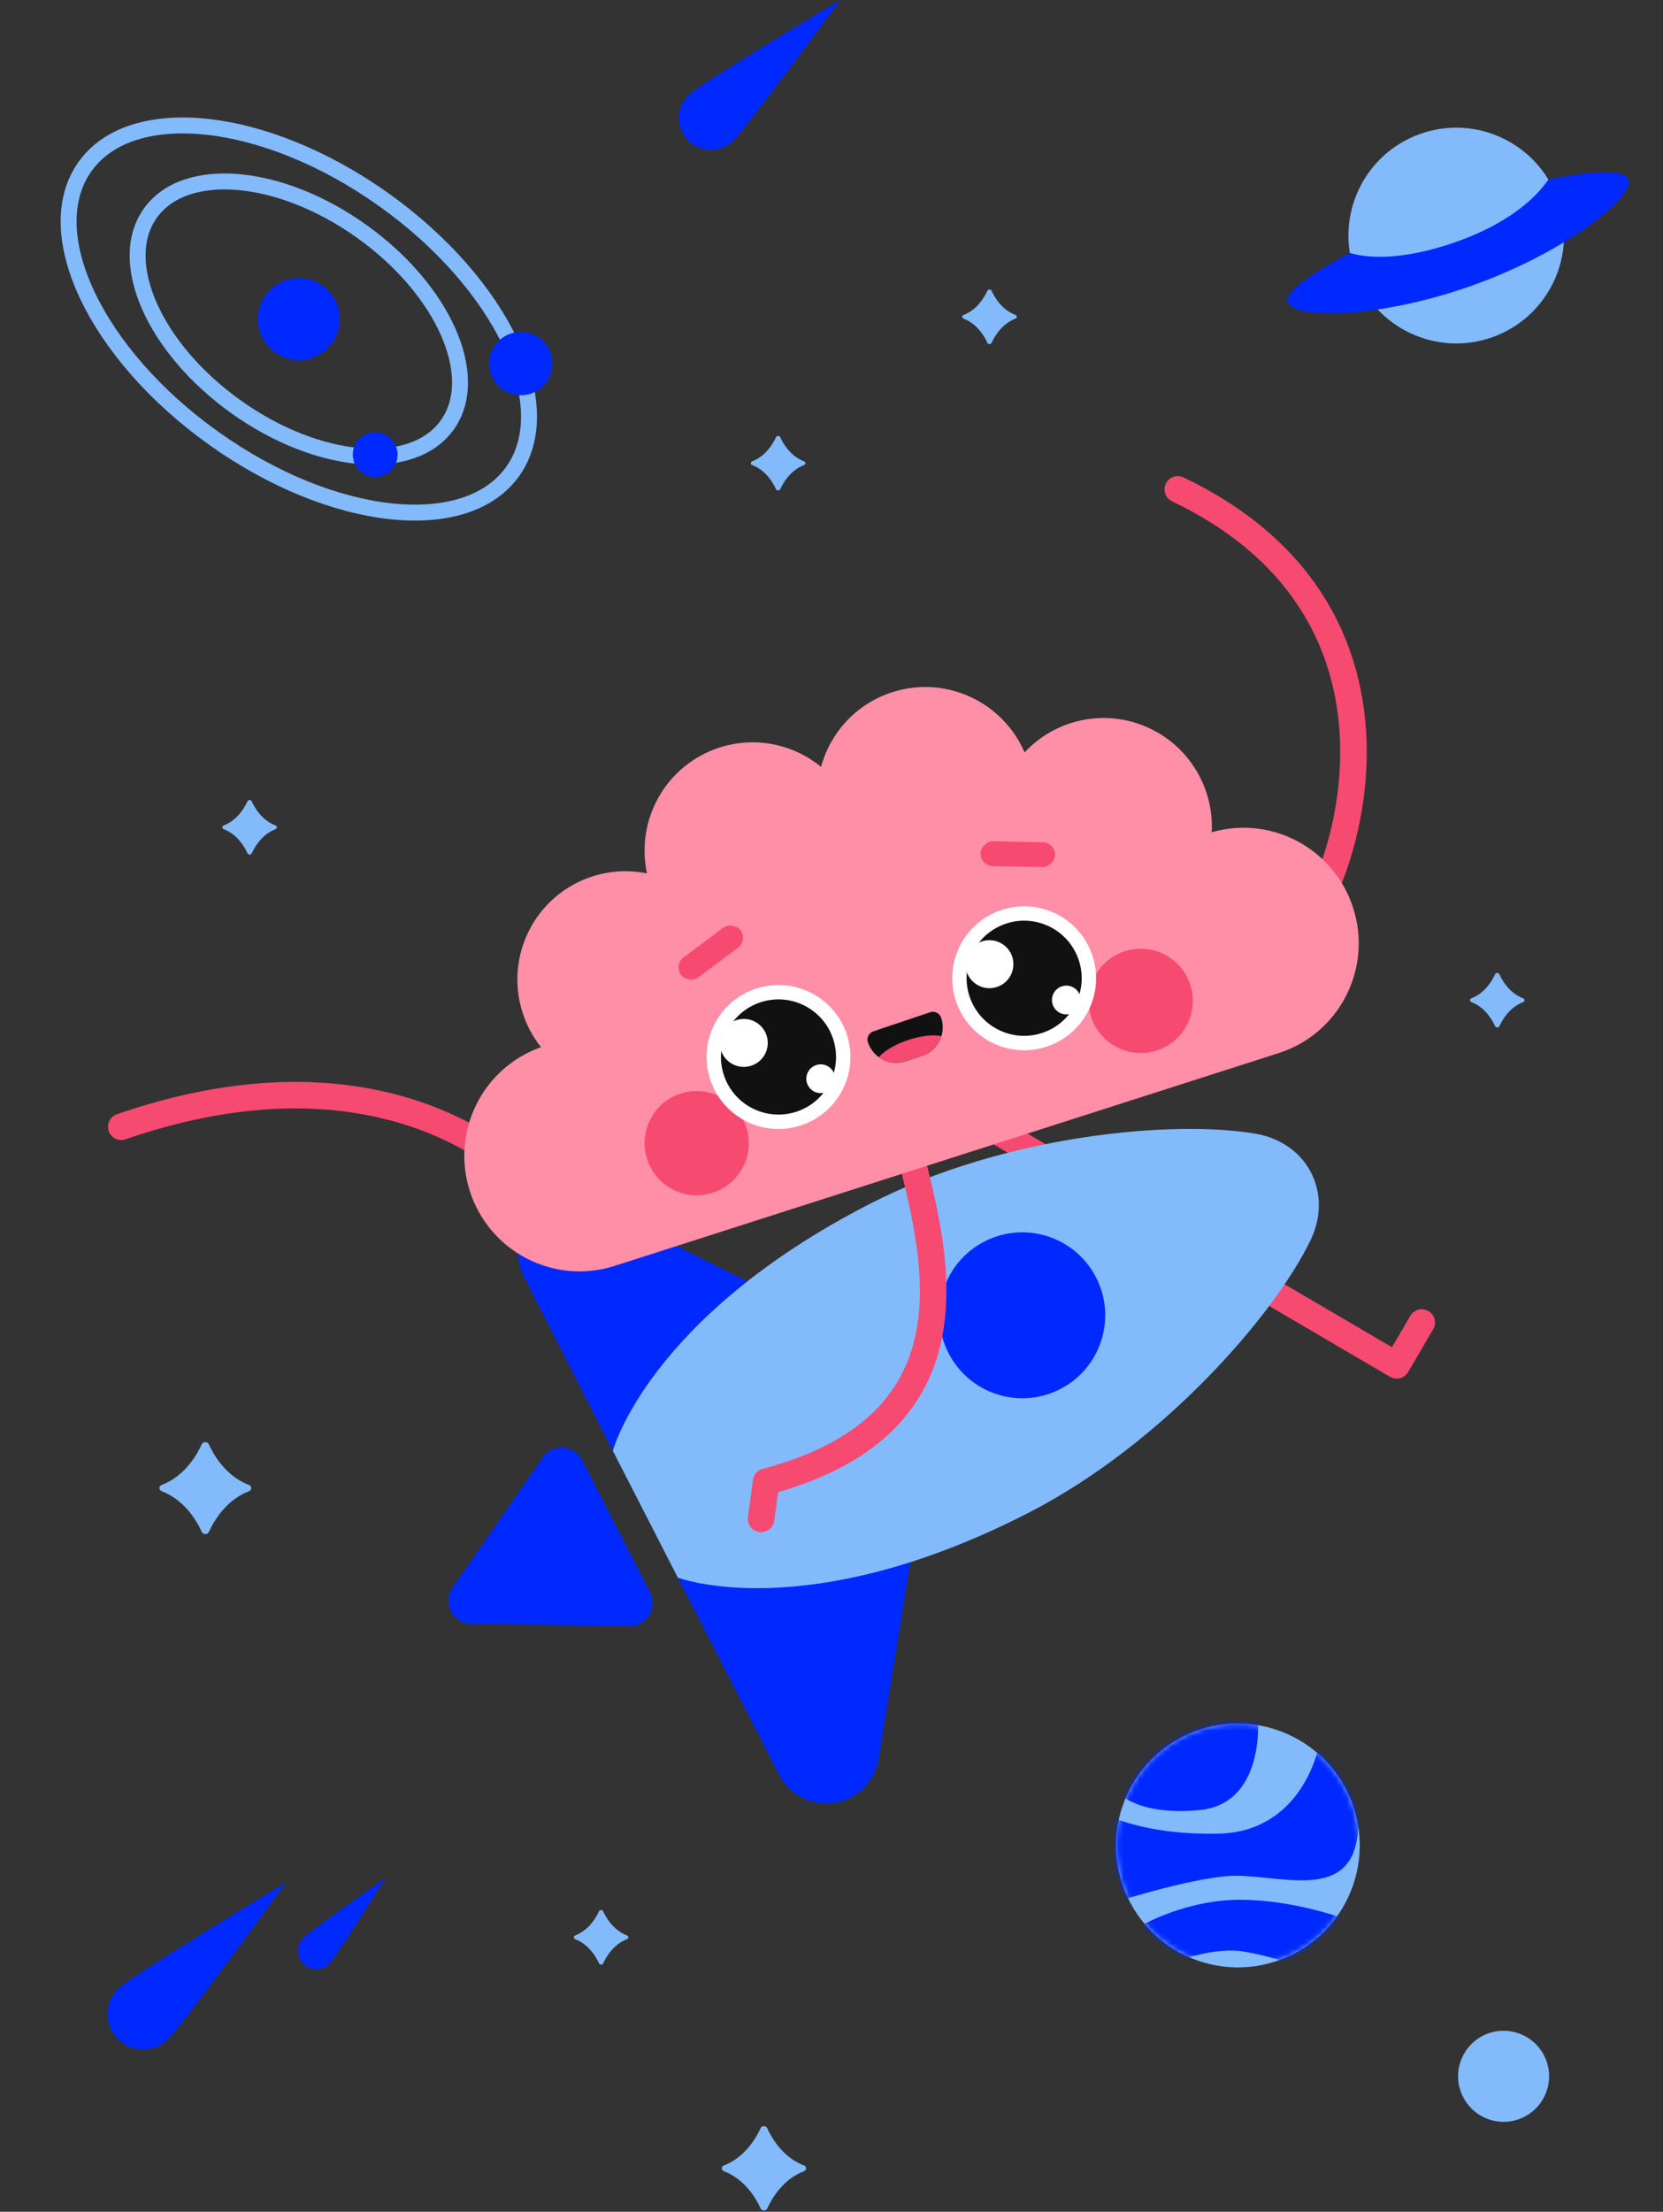 <svg width="313" height="416" viewBox="0 0 313 416" fill="none" xmlns="http://www.w3.org/2000/svg">
  <rect x="0" y="0" width="313" height="416" fill="#333333" stroke="none"/>
  <path d="M248.751 168.597C256.998 151.326 263.129 111.835 221.677 92.043" stroke="#F64A70" stroke-width="4.991"
        stroke-linecap="round" stroke-linejoin="round"/>
  <path d="M95.176 218.43C79.617 206.76 55.312 200.721 22.823 211.924" stroke="#F64A70" stroke-width="4.991"
        stroke-linecap="round" stroke-linejoin="round"/>
  <path d="M188.069 212.981L262.876 256.802L267.595 248.747" stroke="#F64A70" stroke-width="4.991"
        stroke-linecap="round" stroke-linejoin="round"/>
  <path
    d="M127.575 296.736L174.758 272.548L165.416 330.441C165.161 332.563 164.231 334.546 162.764 336.099C161.296 337.652 159.369 338.693 157.266 339.068C155.162 339.443 152.994 339.133 151.08 338.184C149.166 337.234 147.608 335.695 146.635 333.793L127.575 296.736Z"
    fill="#0029FF"/>
  <path
    d="M117.572 277.247L164.754 253.059L112.296 226.848C110.425 225.817 108.272 225.414 106.154 225.699C104.037 225.983 102.067 226.94 100.534 228.429C99.001 229.918 97.987 231.859 97.641 233.967C97.295 236.075 97.635 238.239 98.611 240.14L117.572 277.247Z"
    fill="#0029FF"/>
  <path
    d="M246.737 233.103C247.712 231.049 248.22 228.867 248.226 226.704C248.233 224.542 247.737 222.449 246.773 220.569C245.81 218.69 244.4 217.066 242.641 215.809C240.881 214.551 238.813 213.69 236.576 213.282C221.187 210.535 189.133 213.394 163.739 226.412C121.959 247.831 115.343 272.866 115.343 272.866L127.575 296.727C127.575 296.727 151.764 305.97 193.544 284.552C218.938 271.533 240.004 247.207 246.737 233.103Z"
    fill="#82BAFC"/>
  <path
    d="M178.529 254.502C182.46 262.17 191.863 265.2 199.531 261.269C207.2 257.338 210.229 247.935 206.298 240.267C202.367 232.598 192.964 229.569 185.296 233.5C177.628 237.431 174.598 246.834 178.529 254.502Z"
    fill="#0029FF"/>
  <path
    d="M109.59 274.645L122.305 299.448C122.671 300.122 122.851 300.88 122.828 301.646C122.805 302.412 122.579 303.159 122.173 303.809C121.767 304.459 121.196 304.99 120.518 305.348C119.84 305.705 119.079 305.876 118.314 305.844L88.766 305.411C87.96 305.421 87.168 305.205 86.479 304.789C85.789 304.373 85.229 303.772 84.861 303.056C84.494 302.339 84.333 301.534 84.398 300.731C84.463 299.928 84.75 299.159 85.228 298.51L102.093 274.203C102.511 273.567 103.089 273.052 103.77 272.71C104.45 272.368 105.209 272.212 105.969 272.257C106.729 272.301 107.464 272.545 108.1 272.965C108.735 273.384 109.249 273.964 109.59 274.645V274.645Z"
    fill="#0029FF"/>
  <path d="M172.197 220.329C176.865 239.467 182.934 268.409 144.19 278.678L143.256 285.68" stroke="#F64A70"
        stroke-width="4.991" stroke-linecap="round" stroke-linejoin="round"/>
  <path
    d="M116.297 237.883C116.091 237.956 115.884 238.026 115.675 238.093C104.283 241.741 92.085 235.443 88.429 224.026C84.839 212.816 90.82 200.839 101.822 196.956C100.322 195.072 99.132 192.889 98.354 190.459C94.92 179.734 100.811 168.262 111.512 164.835C114.951 163.734 118.468 163.598 121.772 164.276C119.584 154.142 125.393 143.815 135.45 140.594C142.258 138.414 149.372 140.015 154.532 144.23C156.284 137.802 161.145 132.366 167.953 130.186C178.01 126.965 188.737 131.997 192.843 141.517C195.138 139.046 198.081 137.114 201.519 136.013C212.221 132.586 223.68 138.502 227.114 149.227C227.893 151.657 228.192 154.125 228.065 156.53C239.276 153.3 251.102 159.575 254.692 170.785C258.348 182.201 252.077 194.414 240.685 198.062L116.3 237.893L116.297 237.883Z"
    fill="#FF8EA7"/>
  <path
    d="M163.356 196.059C163.066 195.2 163.528 194.268 164.388 193.979L175.058 190.384C175.918 190.095 176.849 190.557 177.138 191.416C178.131 194.363 176.547 197.556 173.6 198.549L170.488 199.597C167.541 200.59 164.348 199.006 163.356 196.059Z"
    fill="#111111"/>
  <path fill-rule="evenodd" clip-rule="evenodd"
        d="M177.171 194.881C176.652 196.544 175.37 197.943 173.593 198.542L170.481 199.591C168.701 200.19 166.832 199.85 165.411 198.837C166.374 197.689 168.386 196.462 170.871 195.625C173.362 194.786 175.711 194.546 177.171 194.881Z"
        fill="#F64A70"/>
  <circle cx="131.126" cy="215.005" r="9.803" transform="rotate(-17.756 131.126 215.005)" fill="#F64A70"/>
  <circle cx="214.703" cy="188.248" r="9.803" transform="rotate(-17.756 214.703 188.248)" fill="#F64A70"/>
  <circle cx="146.525" cy="198.803" r="13.537" transform="rotate(-17.756 146.525 198.803)" fill="white"/>
  <circle cx="146.523" cy="198.802" r="10.83" transform="rotate(-17.756 146.523 198.802)" fill="#111111"/>
  <circle cx="139.992" cy="196.155" r="4.512" transform="rotate(-17.756 139.992 196.155)" fill="white"/>
  <circle cx="154.469" cy="202.891" r="2.707" transform="rotate(-17.756 154.469 202.891)" fill="white"/>
  <circle cx="192.76" cy="183.997" r="13.537" transform="rotate(-17.756 192.76 183.997)" fill="white"/>
  <circle cx="192.758" cy="183.995" r="10.83" transform="rotate(-17.756 192.758 183.995)" fill="#111111"/>
  <circle cx="186.227" cy="181.349" r="4.512" transform="rotate(-17.756 186.227 181.349)" fill="white"/>
  <circle cx="200.703" cy="188.085" r="2.707" transform="rotate(-17.756 200.703 188.085)" fill="white"/>
  <rect x="126.762" y="181.477" width="14.004" height="4.668" rx="2.334"
        transform="rotate(-36.709 126.762 181.477)" fill="#F64A70"/>
  <rect width="14.004" height="4.668" rx="2.334"
        transform="matrix(-1 -0.021 -0.021 1 198.612 158.472)" fill="#F64A70"/>
  <path
    d="M280.964 63.391C291.505 59.592 296.97 47.966 293.17 37.425C289.371 26.884 277.746 21.42 267.205 25.219C256.664 29.019 251.199 40.644 254.999 51.185C258.798 61.726 270.423 67.191 280.964 63.391Z"
    fill="#82BAFC"/>
  <path
    d="M291.434 33.76C288.485 38.082 282.749 42.369 274.525 45.333C266.302 48.297 259.077 49.03 254.048 47.583C246.775 51.453 241.699 54.878 242.407 56.842C243.579 60.094 259.754 59.95 277.428 53.579C295.103 47.208 307.649 36.999 306.477 33.746C305.769 31.783 299.503 32.099 291.434 33.76Z"
    fill="#0029FF"/>
  <path
    d="M279.836 398.474C275.44 396.73 273.29 391.752 275.034 387.356C276.779 382.96 281.756 380.81 286.153 382.554C290.549 384.298 292.699 389.276 290.955 393.672C289.21 398.069 284.232 400.219 279.836 398.474Z"
    fill="#82BAFC"/>
  <path
    d="M224.529 368.415C212.756 363.744 206.999 350.414 211.67 338.641C216.341 326.869 229.671 321.112 241.444 325.782C253.216 330.453 258.973 343.784 254.302 355.556C249.631 367.329 236.301 373.086 224.529 368.415Z"
    fill="#82BAFC"/>
  <mask id="mask0_412_3248" style="mask-type:alpha" maskUnits="userSpaceOnUse" x="210" y="324" width="46" height="47">
    <path
      d="M224.528 368.416C212.756 363.745 206.999 350.415 211.67 338.642C216.341 326.869 229.671 321.112 241.443 325.783C253.216 330.454 258.973 343.784 254.302 355.557C249.631 367.33 236.301 373.087 224.528 368.416Z"
      fill="#FF7700"/>
  </mask>
  <g mask="url(#mask0_412_3248)">
    <path
      d="M225.876 340.432C236.541 339.366 237.43 326.953 236.541 320.88L223.654 322.213L209.434 335.989C210.47 337.914 215.21 341.499 225.876 340.432Z"
      fill="#0029FF"/>
    <path
      d="M229.431 344.878C244.007 344.522 248.984 330.658 248.984 322.659C251.206 323.844 255.649 329.502 255.649 342.656C255.649 359.098 240.096 351.988 230.764 352.877C223.298 353.588 210.47 357.321 204.99 359.543L202.323 337.768C205.73 341.027 214.855 345.233 229.431 344.878Z"
      fill="#0029FF"/>
    <path
      d="M233.431 357.317C243.03 357.317 252.836 360.576 256.539 362.205L246.318 370.648C244.837 369.908 240.363 368.16 234.32 367.093C228.276 366.027 220.544 369.019 217.433 370.648L212.545 363.538C215.508 361.464 223.832 357.317 233.431 357.317Z"
      fill="#0029FF"/>
  </g>
  <path
    d="M151.321 407.285C147.418 405.792 145.316 402.297 144.382 400.255C144.333 400.147 144.248 400.055 144.14 399.99C144.031 399.925 143.904 399.891 143.774 399.891C143.643 399.891 143.516 399.925 143.407 399.99C143.299 400.055 143.215 400.147 143.165 400.255C142.227 402.297 140.117 405.803 136.243 407.285C136.125 407.331 136.025 407.406 135.954 407.502C135.884 407.599 135.846 407.711 135.846 407.826C135.846 407.941 135.884 408.054 135.954 408.15C136.025 408.246 136.125 408.322 136.243 408.368C140.142 409.861 142.243 413.359 143.173 415.397C143.223 415.505 143.307 415.597 143.416 415.662C143.524 415.727 143.652 415.762 143.782 415.762C143.912 415.762 144.04 415.727 144.148 415.662C144.256 415.597 144.341 415.505 144.391 415.397C145.333 413.359 147.443 409.857 151.329 408.364C151.445 408.317 151.544 408.241 151.613 408.145C151.682 408.048 151.718 407.936 151.717 407.822C151.716 407.708 151.678 407.596 151.608 407.501C151.537 407.405 151.438 407.33 151.321 407.285Z"
    fill="#82BAFC"/>
  <path
    d="M191.115 59.233C188.59 58.267 187.23 56.006 186.626 54.684C186.593 54.615 186.539 54.555 186.469 54.513C186.398 54.471 186.316 54.449 186.232 54.449C186.147 54.449 186.065 54.471 185.995 54.513C185.925 54.555 185.87 54.615 185.838 54.684C185.231 56.006 183.865 58.274 181.359 59.233C181.283 59.263 181.218 59.312 181.172 59.374C181.126 59.436 181.102 59.509 181.102 59.583C181.102 59.658 181.126 59.731 181.172 59.793C181.218 59.855 181.283 59.904 181.359 59.934C183.882 60.9 185.241 63.163 185.843 64.482C185.875 64.552 185.93 64.612 186 64.654C186.07 64.696 186.153 64.718 186.237 64.718C186.321 64.718 186.404 64.696 186.474 64.654C186.544 64.612 186.599 64.552 186.631 64.482C187.241 63.163 188.606 60.898 191.12 59.931C191.196 59.901 191.259 59.852 191.304 59.789C191.349 59.727 191.372 59.655 191.372 59.581C191.371 59.507 191.346 59.434 191.301 59.373C191.255 59.311 191.191 59.263 191.115 59.233Z"
    fill="#82BAFC"/>
  <path
    d="M151.332 86.768C148.807 85.802 147.447 83.541 146.843 82.219C146.81 82.15 146.756 82.09 146.686 82.048C146.616 82.006 146.533 81.984 146.449 81.984C146.364 81.984 146.282 82.006 146.212 82.048C146.142 82.09 146.087 82.15 146.055 82.219C145.448 83.541 144.083 85.809 141.576 86.768C141.5 86.798 141.435 86.847 141.389 86.909C141.344 86.971 141.319 87.044 141.319 87.118C141.319 87.193 141.344 87.266 141.389 87.328C141.435 87.39 141.5 87.439 141.576 87.469C144.099 88.435 145.459 90.698 146.06 92.017C146.093 92.087 146.147 92.147 146.217 92.189C146.287 92.231 146.37 92.253 146.454 92.253C146.539 92.253 146.621 92.231 146.691 92.189C146.761 92.147 146.816 92.087 146.848 92.017C147.458 90.698 148.823 88.433 151.337 87.466C151.413 87.436 151.477 87.386 151.521 87.324C151.566 87.262 151.589 87.189 151.589 87.116C151.588 87.042 151.564 86.969 151.518 86.908C151.472 86.846 151.408 86.797 151.332 86.768Z"
    fill="#82BAFC"/>
  <path
    d="M118.013 364.025C115.488 363.058 114.128 360.797 113.523 359.476C113.491 359.406 113.437 359.347 113.366 359.305C113.296 359.263 113.214 359.24 113.129 359.24C113.045 359.24 112.963 359.263 112.893 359.305C112.822 359.347 112.768 359.406 112.736 359.476C112.129 360.797 110.763 363.066 108.257 364.025C108.181 364.054 108.116 364.103 108.07 364.165C108.024 364.228 108 364.3 108 364.375C108 364.449 108.024 364.522 108.07 364.584C108.116 364.647 108.181 364.696 108.257 364.725C110.78 365.691 112.139 367.955 112.741 369.274C112.773 369.344 112.828 369.403 112.898 369.445C112.968 369.487 113.051 369.51 113.135 369.51C113.219 369.51 113.302 369.487 113.372 369.445C113.442 369.403 113.497 369.344 113.529 369.274C114.139 367.955 115.504 365.689 118.018 364.723C118.094 364.692 118.157 364.643 118.202 364.581C118.247 364.519 118.27 364.446 118.269 364.372C118.269 364.298 118.244 364.226 118.199 364.164C118.153 364.103 118.089 364.054 118.013 364.025Z"
    fill="#82BAFC"/>
  <path
    d="M51.856 155.254C49.331 154.287 47.971 152.026 47.367 150.705C47.334 150.635 47.28 150.576 47.21 150.534C47.139 150.492 47.057 150.469 46.973 150.469C46.888 150.469 46.806 150.492 46.736 150.534C46.666 150.576 46.611 150.635 46.579 150.705C45.972 152.026 44.607 154.295 42.1 155.254C42.024 155.283 41.959 155.332 41.913 155.394C41.867 155.457 41.843 155.529 41.843 155.604C41.843 155.678 41.867 155.751 41.913 155.813C41.959 155.876 42.024 155.925 42.1 155.954C44.623 156.92 45.983 159.184 46.584 160.503C46.616 160.573 46.671 160.632 46.741 160.674C46.811 160.716 46.894 160.739 46.978 160.739C47.062 160.739 47.145 160.716 47.215 160.674C47.285 160.632 47.34 160.573 47.372 160.503C47.982 159.184 49.347 156.918 51.861 155.952C51.937 155.921 52.001 155.872 52.045 155.81C52.09 155.748 52.113 155.675 52.113 155.601C52.112 155.527 52.087 155.455 52.042 155.393C51.996 155.332 51.932 155.283 51.856 155.254Z"
    fill="#82BAFC"/>
  <path
    d="M286.681 187.774C284.156 186.808 282.796 184.547 282.192 183.226C282.159 183.156 282.105 183.096 282.035 183.054C281.964 183.012 281.882 182.99 281.798 182.99C281.713 182.99 281.631 183.012 281.561 183.054C281.491 183.096 281.436 183.156 281.404 183.226C280.797 184.547 279.432 186.815 276.925 187.774C276.849 187.804 276.784 187.853 276.738 187.915C276.693 187.977 276.668 188.05 276.668 188.125C276.668 188.199 276.693 188.272 276.738 188.334C276.784 188.396 276.849 188.445 276.925 188.475C279.448 189.441 280.808 191.705 281.409 193.024C281.441 193.093 281.496 193.153 281.566 193.195C281.636 193.237 281.719 193.259 281.803 193.259C281.887 193.259 281.97 193.237 282.04 193.195C282.11 193.153 282.165 193.093 282.197 193.024C282.807 191.705 284.172 189.439 286.686 188.473C286.762 188.442 286.826 188.393 286.87 188.331C286.915 188.268 286.938 188.196 286.938 188.122C286.937 188.048 286.912 187.976 286.867 187.914C286.821 187.852 286.757 187.804 286.681 187.774Z"
    fill="#82BAFC"/>
  <path
    d="M22.4 373.892C25.117 371.396 53.864 354.011 53.864 354.011C53.864 354.011 34.158 381.23 31.442 383.725C30.796 384.32 30.04 384.781 29.216 385.082C28.393 385.384 27.518 385.52 26.642 385.484C25.766 385.447 24.905 385.238 24.11 384.868C23.314 384.499 22.599 383.976 22.005 383.33C21.412 382.684 20.951 381.928 20.65 381.103C20.348 380.279 20.212 379.404 20.248 378.527C20.285 377.65 20.494 376.789 20.863 375.993C21.233 375.197 21.755 374.481 22.4 373.887L22.4 373.892Z"
    fill="#0029FF"/>
  <path
    d="M57.013 364.55C58.328 363.17 72.558 353.217 72.558 353.217C72.558 353.217 63.334 367.922 62.019 369.301C61.706 369.63 61.332 369.894 60.917 370.078C60.503 370.262 60.056 370.362 59.603 370.374C59.15 370.385 58.698 370.307 58.275 370.145C57.852 369.982 57.465 369.738 57.136 369.425C56.808 369.113 56.544 368.739 56.36 368.325C56.175 367.911 56.075 367.465 56.063 367.012C56.052 366.559 56.13 366.108 56.293 365.685C56.456 365.262 56.7 364.876 57.013 364.547L57.013 364.55Z"
    fill="#0029FF"/>
  <path
    d="M56.238 67.727C60.499 67.727 63.954 64.272 63.954 60.011C63.954 55.749 60.499 52.295 56.238 52.295C51.977 52.295 48.522 55.749 48.522 60.011C48.522 64.272 51.977 67.727 56.238 67.727Z"
    fill="#0029FF"/>
  <path
    d="M96.498 88.667C105.326 76.267 94.46 53.382 72.227 37.553C49.995 21.724 24.814 18.944 15.986 31.344C7.157 43.744 18.023 66.629 40.256 82.458C62.489 98.287 87.669 101.067 96.498 88.667Z"
    stroke="#82BAFC" stroke-width="2.998" stroke-linecap="round" stroke-linejoin="round"/>
  <path
    d="M84.195 79.909C90.699 70.775 83.455 54.46 68.017 43.468C52.579 32.476 34.791 30.97 28.288 40.104C21.785 49.238 29.028 65.554 44.466 76.546C59.905 87.537 77.692 89.043 84.195 79.909Z"
    stroke="#82BAFC" stroke-width="2.998" stroke-linecap="round" stroke-linejoin="round"/>
  <path
    d="M70.613 89.728C72.94 89.728 74.827 87.841 74.827 85.513C74.827 83.186 72.94 81.299 70.613 81.299C68.285 81.299 66.398 83.186 66.398 85.513C66.398 87.841 68.285 89.728 70.613 89.728Z"
    fill="#0029FF"/>
  <path
    d="M98.016 74.349C101.307 74.349 103.976 71.68 103.976 68.388C103.976 65.097 101.307 62.428 98.016 62.428C94.724 62.428 92.056 65.097 92.056 68.388C92.056 71.68 94.724 74.349 98.016 74.349Z"
    fill="#0029FF"/>
  <path
    d="M129.745 17.729C132.202 15.497 158.154 0 158.154 0C158.154 0 140.285 24.393 137.828 26.625C137.245 27.157 136.562 27.568 135.819 27.835C135.077 28.102 134.289 28.22 133.501 28.183C132.713 28.145 131.94 27.953 131.226 27.616C130.512 27.279 129.872 26.805 129.341 26.221C128.81 25.636 128.4 24.953 128.133 24.21C127.866 23.466 127.748 22.678 127.785 21.889C127.823 21.1 128.015 20.326 128.352 19.611C128.688 18.897 129.161 18.256 129.745 17.724V17.729Z"
    fill="#0029FF"/>
  <path
    d="M46.859 279.296C42.607 277.669 40.317 273.862 39.3 271.637C39.246 271.52 39.154 271.419 39.035 271.349C38.917 271.278 38.779 271.24 38.637 271.24C38.495 271.24 38.356 271.278 38.238 271.349C38.12 271.419 38.028 271.52 37.973 271.637C36.951 273.862 34.653 277.681 30.433 279.296C30.304 279.346 30.195 279.428 30.118 279.533C30.041 279.638 30 279.76 30 279.886C30 280.011 30.041 280.134 30.118 280.238C30.195 280.343 30.304 280.426 30.433 280.475C34.68 282.102 36.969 285.913 37.983 288.134C38.037 288.252 38.129 288.352 38.247 288.423C38.365 288.493 38.504 288.531 38.646 288.531C38.788 288.531 38.927 288.493 39.045 288.423C39.163 288.352 39.255 288.252 39.309 288.134C40.336 285.913 42.634 282.098 46.868 280.471C46.995 280.42 47.102 280.337 47.177 280.232C47.252 280.128 47.292 280.005 47.291 279.881C47.29 279.756 47.248 279.635 47.172 279.531C47.095 279.427 46.986 279.345 46.859 279.296Z"
    fill="#82BAFC"/>
</svg>

